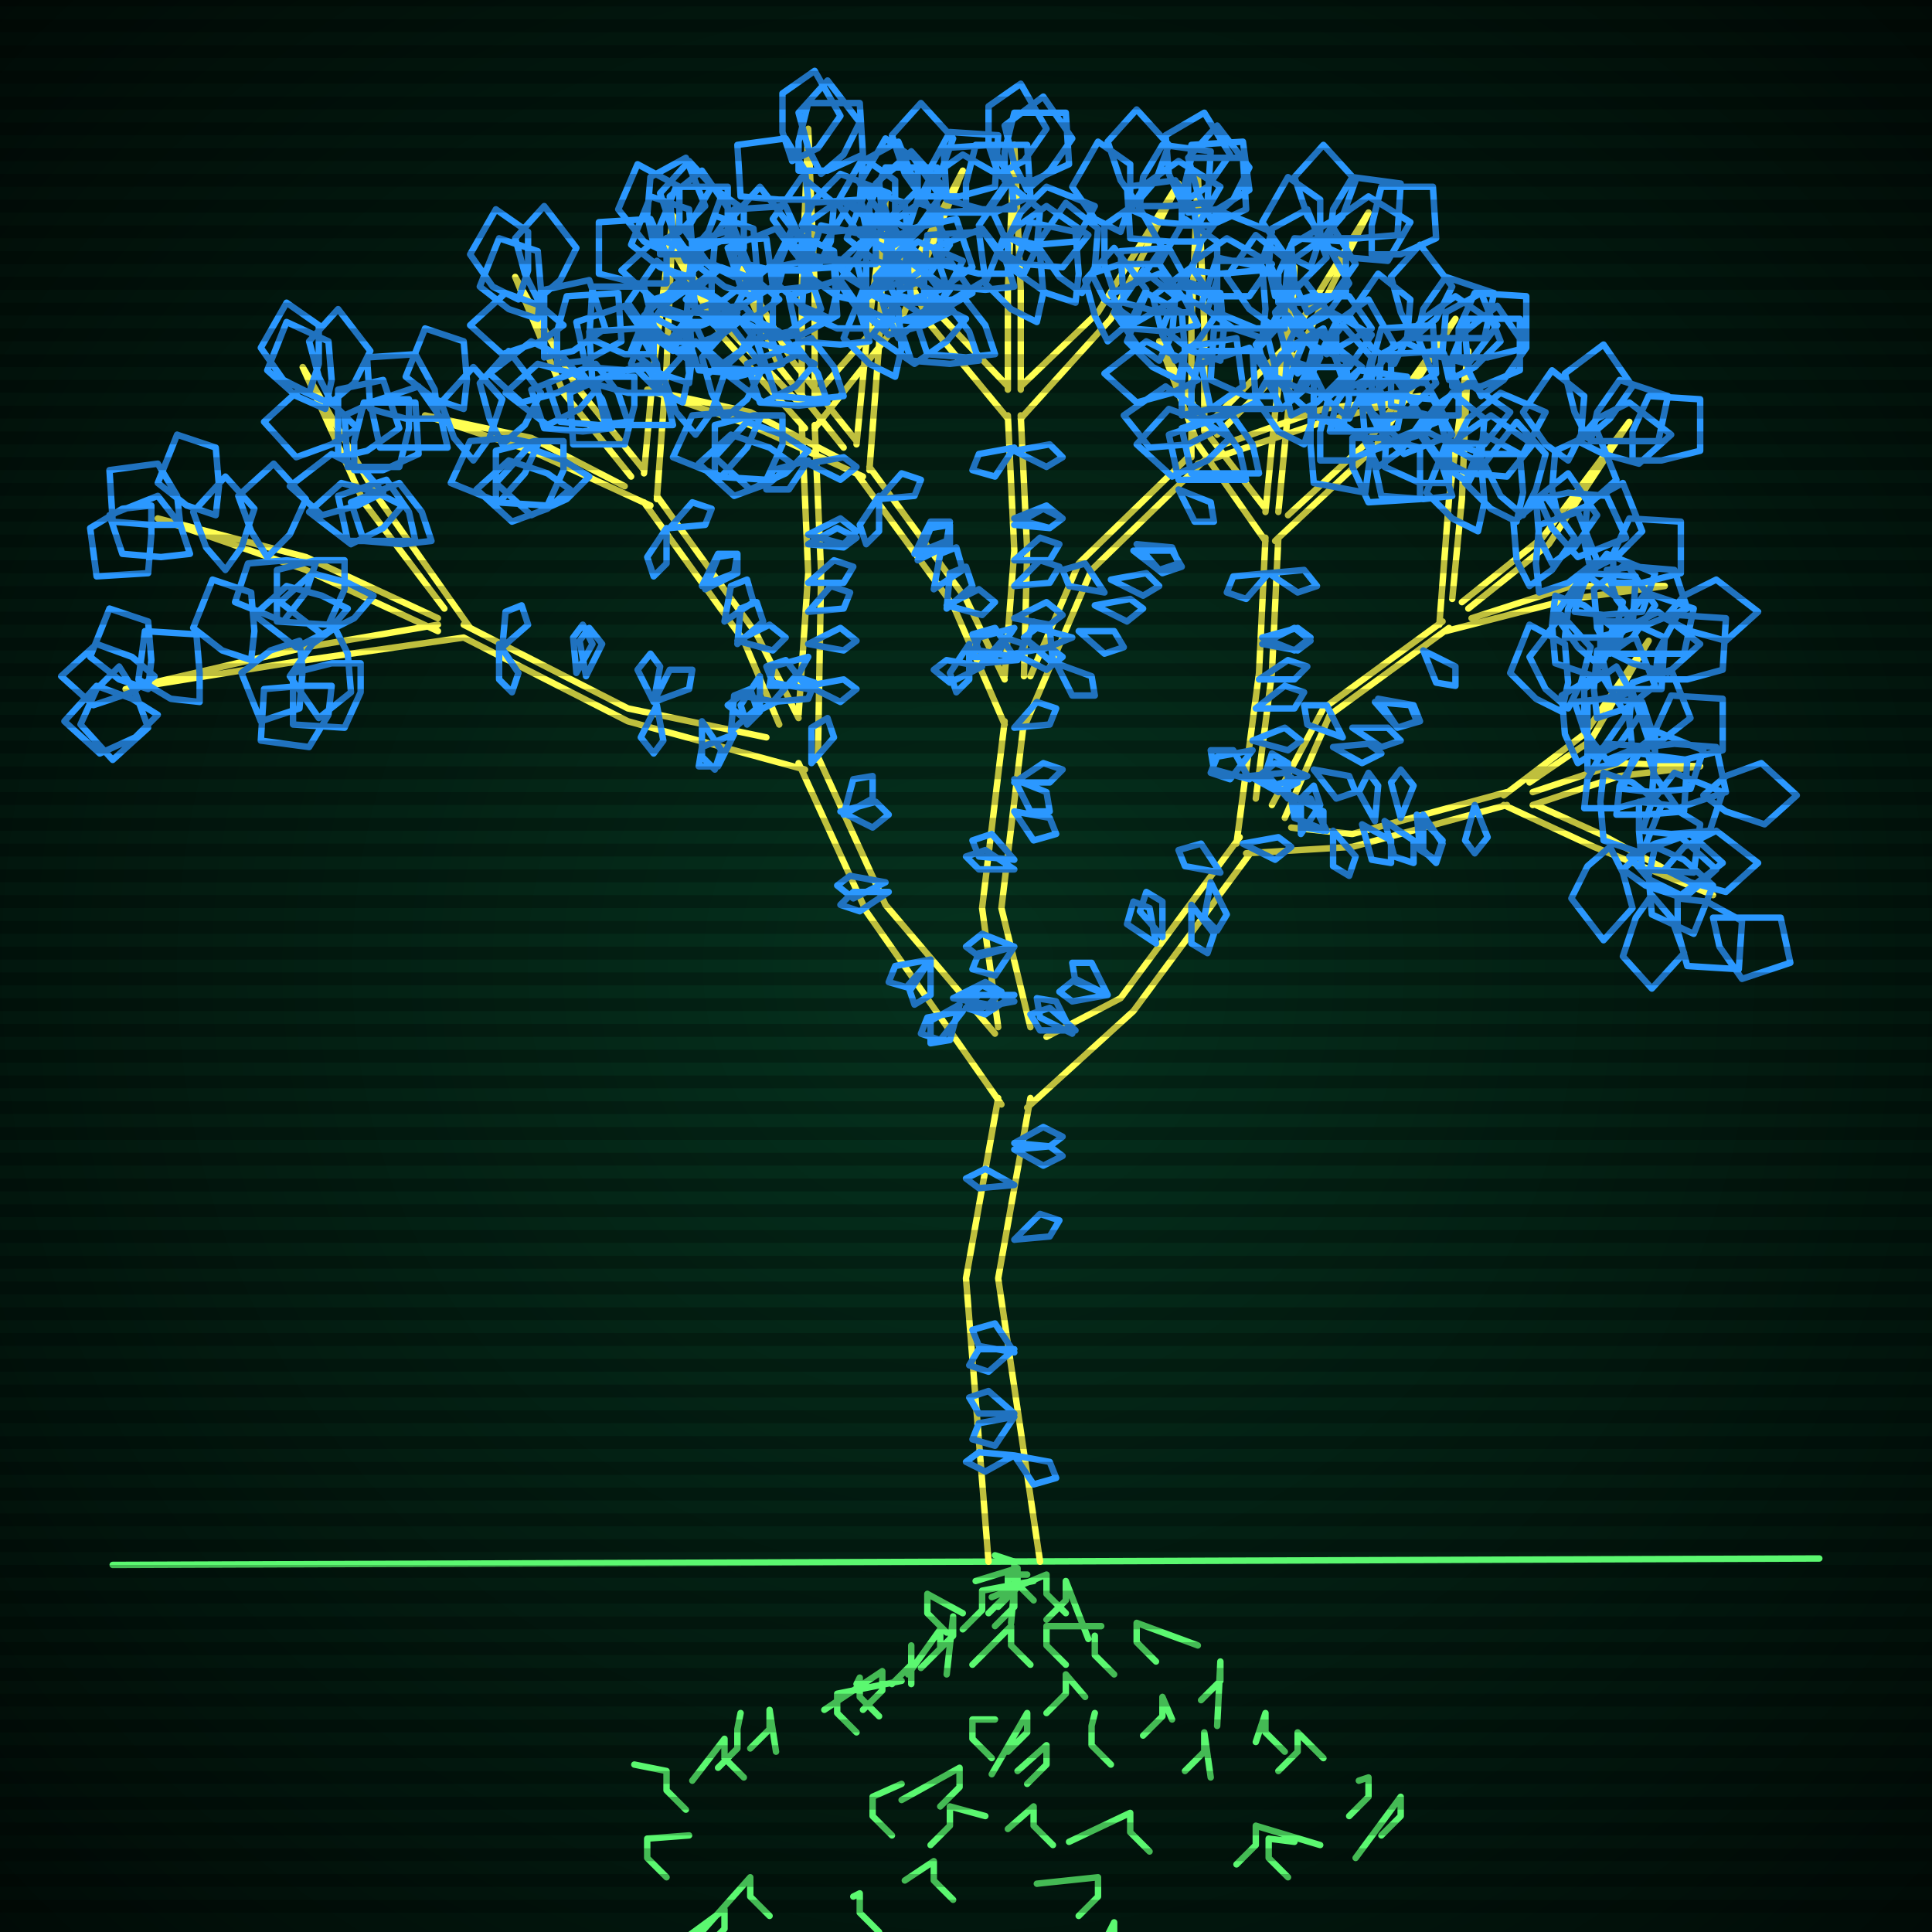 <svg xmlns="http://www.w3.org/2000/svg"
             width="600" height="600"
            >
    
            <style>
                @keyframes glow {0 % {opacity: 0.6;}
                3% {opacity: 0.9;} 30% {opacity: 0.6} 70% {opacity: 0.9}}
    
                .flicker {
                animation: glow 3s linear infinite alternate;
                animation-duration: 1.5s;
                animation-delay: 1.3s;
            }
    
    
            </style>
    
            <defs>
                <radialGradient id="screenGradient"
                                r="100%"
                >
                    <stop offset="0%" stop-color="#05321e"/>
                    <stop offset="90%" stop-color="black"/>
    
                </radialGradient>
            </defs>
    
            <rect
                fill="black"
                width="600" height="600"/>
    
            <rect
                className="flicker"
                fill="url(#screenGradient)"
                width="600" height="600"/>
    
    
            <path
                id="ground-path"
                className="flicker"
                style="fill: none;stroke: #5bf870;stroke-width:2px;stroke-linecap:round;stroke-linejoin:round;stroke-miterlimit:4;stroke-dasharray:none"
                d="M 35 486 L 565 484 "
            />
            <path
                id="branch-path"
                className="flicker"
                style="fill: none;stroke: #ffff52;stroke-width:2px;stroke-linecap:round;stroke-linejoin:round;stroke-miterlimit:4;stroke-dasharray:none"
                d="M 307 485 L 300 397 L 310 341 M 320 341 L 310 397 L 323 485 M 311 343 L 269 283 L 248 237 M 254 235 L 275 281 L 309 321 M 250 239 L 195 224 L 144 198 M 144 194 L 195 220 L 238 229 M 144 198 L 95 205 L 39 214 L 95 201 L 136 194 M 136 196 L 95 177 L 49 161 L 95 173 L 136 192 M 138 189 L 113 156 L 94 114 L 117 154 L 146 195 M 242 225 L 231 199 L 200 156 M 204 154 L 235 197 L 248 223 M 202 157 L 165 140 L 132 129 L 165 136 L 194 151 M 196 148 L 175 122 L 160 86 L 179 120 L 200 146 M 200 147 L 203 114 L 209 67 L 207 114 L 204 155 M 248 222 L 251 178 L 249 132 M 253 132 L 255 178 L 254 236 M 250 133 L 224 104 L 207 74 L 226 102 L 248 125 M 249 124 L 249 89 L 251 40 L 253 89 L 253 124 M 253 123 L 276 97 L 299 53 L 280 99 L 253 133 M 310 319 L 305 282 L 312 224 M 318 224 L 311 282 L 320 319 M 312 225 L 296 188 L 266 147 M 270 145 L 300 186 L 312 211 M 268 148 L 233 132 L 201 121 L 233 128 L 260 142 M 262 139 L 242 114 L 228 80 L 246 112 L 266 137 M 266 138 L 269 107 L 275 62 L 273 107 L 270 146 M 312 210 L 315 171 L 313 129 M 317 129 L 319 171 L 318 210 M 313 130 L 289 101 L 275 71 L 293 99 L 313 120 M 313 121 L 313 90 L 315 45 L 317 90 L 317 121 M 317 120 L 341 97 L 366 57 L 345 99 L 317 130 M 320 210 L 335 175 L 370 141 M 374 143 L 339 177 L 318 226 M 370 142 L 370 101 L 372 54 L 374 101 L 374 134 M 374 133 L 399 108 L 425 66 L 403 110 L 378 135 M 380 138 L 411 127 L 441 123 L 411 131 L 372 144 M 325 322 L 348 310 L 385 260 M 389 264 L 352 314 L 319 344 M 384 262 L 391 209 L 393 167 M 397 167 L 395 209 L 390 248 M 393 168 L 372 138 L 360 106 L 376 136 L 393 158 M 393 159 L 396 128 L 402 83 L 400 128 L 397 159 M 400 160 L 425 137 L 452 99 L 427 139 L 396 168 M 395 250 L 411 220 L 448 193 M 450 195 L 413 222 L 399 254 M 447 194 L 450 155 L 456 109 L 454 155 L 451 186 M 454 187 L 479 167 L 506 131 L 481 169 L 456 189 M 457 192 L 488 182 L 517 182 L 488 186 L 449 196 M 401 257 L 420 259 L 468 246 M 468 250 L 420 263 L 387 265 M 467 247 L 492 228 L 512 199 L 494 230 L 475 243 M 476 246 L 503 237 L 528 238 L 503 241 L 476 250 M 477 250 L 497 259 L 532 278 L 495 263 L 467 250 "
            />
            <path
                id="leaf-path"
                className="flicker"
                style="fill: none;stroke: #2b98ff;stroke-width:2px;stroke-linecap:round;stroke-linejoin:round;stroke-miterlimit:4;stroke-dasharray:none"
                d="M 315 452 L 306 457 L 300 454 L 304 451 L 315 452 M 315 420 L 304 418 L 302 413 L 309 411 L 315 420 M 315 357 L 326 356 L 330 359 L 324 362 L 315 357 M 315 385 L 323 377 L 329 379 L 326 384 L 315 385 M 315 440 L 309 449 L 302 447 L 304 442 L 315 440 M 315 452 L 326 454 L 328 459 L 321 461 L 315 452 M 315 355 L 324 350 L 330 353 L 326 356 L 315 355 M 315 419 L 307 426 L 301 424 L 304 419 L 315 419 M 315 439 L 304 439 L 301 434 L 307 432 L 315 439 M 315 368 L 304 369 L 300 366 L 306 363 L 315 368 M 296 310 L 306 305 L 311 308 L 307 312 L 296 310 M 262 253 L 265 242 L 271 241 L 271 248 L 262 253 M 289 298 L 289 309 L 284 312 L 282 306 L 289 298 M 299 314 L 292 323 L 286 321 L 288 316 L 299 314 M 275 274 L 265 279 L 260 275 L 264 272 L 275 274 M 261 252 L 272 249 L 276 253 L 271 257 L 261 252 M 252 237 L 252 226 L 257 223 L 259 229 L 252 237 M 298 312 L 295 323 L 289 324 L 289 317 L 298 312 M 289 298 L 283 307 L 276 305 L 278 300 L 289 298 M 276 277 L 267 283 L 261 281 L 265 277 L 276 277 M 204 219 L 206 230 L 203 234 L 199 229 L 204 219 M 203 218 L 208 208 L 215 208 L 214 214 L 203 218 M 155 200 L 161 209 L 159 215 L 155 211 L 155 200 M 227 227 L 228 216 L 233 214 L 235 220 L 227 227 M 182 210 L 180 199 L 183 195 L 187 200 L 182 210 M 203 218 L 198 208 L 202 203 L 205 207 L 203 218 M 218 224 L 224 233 L 222 239 L 218 235 L 218 224 M 228 228 L 223 238 L 217 238 L 218 232 L 228 228 M 156 201 L 157 190 L 162 188 L 164 194 L 156 201 M 179 209 L 178 198 L 181 194 L 184 200 L 179 209 M 46 214 L 37 211 L 28 204 L 34 189 L 46 193 L 47 205 L 46 214 M 37 207 L 42 215 L 46 226 L 35 236 L 25 225 L 30 214 L 37 207 M 112 206 L 112 215 L 107 226 L 91 225 L 91 209 L 103 206 L 112 206 M 62 218 L 53 217 L 43 211 L 45 196 L 61 197 L 62 209 L 62 218 M 48 210 L 41 215 L 29 219 L 19 210 L 30 200 L 41 204 L 48 210 M 93 199 L 94 208 L 93 220 L 81 224 L 75 209 L 84 202 L 93 199 M 78 205 L 69 202 L 60 195 L 66 180 L 78 184 L 79 196 L 78 205 M 49 222 L 42 229 L 31 234 L 20 224 L 30 213 L 41 217 L 49 222 M 104 195 L 108 203 L 109 215 L 99 223 L 90 210 L 97 200 L 104 195 M 103 213 L 102 222 L 96 232 L 81 230 L 82 214 L 94 213 L 103 213 M 47 157 L 47 166 L 46 178 L 30 179 L 28 164 L 38 158 L 47 157 M 116 185 L 110 192 L 100 197 L 87 187 L 97 178 L 108 181 L 116 185 M 70 177 L 64 170 L 60 159 L 70 148 L 79 158 L 75 170 L 70 177 M 56 163 L 47 163 L 35 162 L 34 146 L 49 144 L 55 154 L 56 163 M 98 175 L 95 184 L 88 193 L 73 187 L 77 175 L 89 174 L 98 175 M 83 173 L 78 165 L 74 154 L 85 144 L 95 155 L 90 166 L 83 173 M 59 172 L 50 173 L 38 172 L 34 160 L 49 154 L 56 163 L 59 172 M 107 174 L 107 183 L 102 194 L 86 193 L 86 177 L 98 174 L 107 174 M 108 189 L 102 196 L 92 201 L 79 191 L 89 182 L 100 185 L 108 189 M 67 160 L 58 157 L 49 150 L 55 135 L 67 139 L 68 151 L 67 160 M 134 168 L 125 169 L 113 168 L 109 156 L 124 150 L 131 159 L 134 168 M 105 142 L 105 133 L 105 121 L 119 118 L 124 133 L 114 140 L 105 142 M 96 122 L 88 118 L 81 108 L 89 94 L 99 101 L 99 113 L 96 122 M 119 153 L 111 157 L 100 160 L 90 151 L 103 141 L 113 146 L 119 153 M 110 146 L 110 137 L 113 125 L 129 125 L 130 141 L 119 146 L 110 146 M 101 127 L 92 123 L 83 115 L 89 100 L 102 106 L 103 118 L 101 127 M 125 157 L 119 164 L 109 169 L 96 159 L 106 150 L 117 153 L 125 157 M 129 168 L 120 168 L 108 168 L 105 154 L 120 149 L 127 159 L 129 168 M 103 125 L 99 117 L 96 106 L 105 96 L 115 109 L 110 119 L 103 125 M 111 133 L 103 138 L 92 142 L 82 131 L 93 121 L 104 126 L 111 133 M 229 199 L 239 194 L 244 198 L 240 202 L 229 199 M 207 164 L 207 175 L 203 179 L 201 173 L 207 164 M 240 218 L 247 210 L 253 212 L 251 217 L 240 218 M 219 183 L 223 173 L 229 172 L 229 178 L 219 183 M 229 200 L 230 189 L 235 187 L 237 193 L 229 200 M 236 210 L 236 221 L 232 225 L 230 219 L 236 210 M 241 218 L 231 223 L 226 219 L 230 216 L 241 218 M 208 164 L 215 156 L 221 158 L 219 163 L 208 164 M 218 182 L 223 172 L 229 172 L 228 178 L 218 182 M 225 193 L 227 182 L 232 180 L 234 187 L 225 193 M 127 124 L 127 133 L 124 145 L 108 145 L 107 129 L 118 124 L 127 124 M 183 148 L 176 155 L 165 160 L 154 150 L 164 139 L 175 143 L 183 148 M 147 143 L 141 136 L 137 125 L 147 114 L 156 124 L 152 136 L 147 143 M 136 130 L 126 130 L 115 127 L 114 111 L 129 110 L 135 121 L 136 130 M 167 138 L 163 147 L 155 156 L 140 150 L 146 137 L 158 136 L 167 138 M 156 138 L 152 130 L 149 119 L 158 109 L 168 122 L 163 132 L 156 138 M 139 139 L 130 139 L 118 139 L 115 125 L 130 120 L 137 130 L 139 139 M 175 137 L 175 146 L 170 157 L 154 156 L 154 140 L 166 137 L 175 137 M 177 152 L 170 158 L 159 162 L 148 152 L 158 143 L 170 147 L 177 152 M 144 127 L 135 124 L 126 117 L 132 102 L 144 106 L 145 118 L 144 127 M 195 131 L 186 132 L 174 131 L 170 119 L 185 113 L 192 122 L 195 131 M 169 111 L 169 102 L 169 90 L 183 87 L 188 102 L 178 109 L 169 111 M 161 93 L 153 89 L 146 79 L 154 65 L 164 72 L 164 84 L 161 93 M 181 118 L 173 122 L 162 125 L 152 116 L 165 106 L 175 111 L 181 118 M 173 113 L 173 103 L 176 92 L 192 91 L 193 106 L 182 112 L 173 113 M 167 99 L 158 96 L 149 89 L 155 74 L 167 78 L 168 90 L 167 99 M 186 120 L 180 127 L 170 132 L 157 122 L 167 113 L 178 116 L 186 120 M 190 133 L 181 134 L 169 133 L 165 121 L 180 115 L 187 124 L 190 133 M 167 93 L 163 85 L 160 74 L 169 64 L 179 77 L 174 87 L 167 93 M 175 101 L 168 106 L 156 110 L 146 101 L 157 91 L 168 95 L 175 101 M 205 97 L 209 89 L 219 81 L 233 87 L 226 100 L 214 100 L 205 97 M 203 76 L 201 67 L 202 55 L 213 49 L 219 64 L 211 72 L 203 76 M 203 110 L 194 110 L 183 105 L 184 89 L 200 89 L 203 101 L 203 110 M 201 102 L 206 95 L 216 88 L 229 97 L 221 107 L 209 106 L 201 102 M 213 81 L 209 73 L 208 61 L 218 53 L 227 66 L 220 76 L 213 81 M 204 114 L 195 115 L 182 114 L 179 100 L 194 95 L 201 105 L 204 114 M 212 125 L 204 121 L 196 113 L 202 98 L 213 104 L 214 116 L 212 125 M 205 79 L 205 70 L 210 58 L 226 58 L 226 74 L 214 79 L 205 79 M 207 88 L 198 88 L 186 85 L 186 69 L 202 68 L 207 79 L 207 88 M 209 109 L 202 104 L 195 94 L 204 81 L 214 89 L 213 101 L 209 109 M 251 143 L 245 152 L 238 152 L 240 146 L 251 143 M 251 213 L 262 211 L 266 214 L 261 218 L 251 213 M 251 169 L 260 164 L 266 167 L 262 170 L 251 169 M 251 190 L 258 182 L 264 184 L 262 189 L 251 190 M 251 204 L 246 213 L 239 213 L 240 207 L 251 204 M 251 214 L 240 212 L 238 207 L 244 205 L 251 214 M 251 144 L 262 142 L 266 145 L 261 149 L 251 144 M 251 166 L 261 161 L 266 165 L 262 169 L 251 166 M 251 181 L 259 174 L 265 176 L 262 181 L 251 181 M 251 200 L 261 195 L 266 199 L 262 202 L 251 200 M 243 113 L 234 115 L 222 114 L 216 101 L 231 95 L 239 104 L 243 113 M 216 96 L 215 87 L 216 75 L 228 71 L 234 86 L 225 93 L 216 96 M 208 79 L 200 75 L 192 65 L 198 51 L 211 58 L 211 70 L 208 79 M 229 100 L 221 105 L 210 109 L 200 98 L 211 88 L 222 93 L 229 100 M 221 96 L 221 87 L 222 75 L 238 74 L 240 89 L 230 95 L 221 96 M 214 86 L 205 83 L 196 76 L 202 61 L 214 65 L 215 77 L 214 86 M 235 102 L 230 109 L 220 116 L 207 107 L 215 97 L 227 98 L 235 102 M 238 115 L 229 116 L 217 115 L 213 103 L 228 97 L 235 106 L 238 115 M 214 79 L 209 72 L 205 60 L 214 50 L 224 61 L 220 72 L 214 79 M 222 84 L 215 89 L 203 93 L 193 84 L 204 74 L 215 78 L 222 84 M 249 70 L 253 62 L 261 54 L 276 60 L 270 71 L 258 72 L 249 70 M 246 50 L 243 41 L 243 29 L 253 22 L 261 36 L 254 46 L 246 50 M 249 84 L 240 84 L 228 81 L 228 65 L 244 64 L 249 75 L 249 84 M 246 76 L 251 69 L 261 62 L 274 71 L 266 81 L 254 80 L 246 76 M 255 54 L 251 46 L 248 35 L 257 25 L 267 38 L 262 48 L 255 54 M 251 89 L 242 90 L 230 89 L 226 77 L 241 71 L 248 80 L 251 89 M 258 99 L 249 95 L 240 87 L 246 72 L 259 78 L 260 90 L 258 99 M 248 53 L 248 44 L 251 32 L 267 32 L 268 48 L 257 53 L 248 53 M 251 62 L 242 62 L 230 61 L 229 45 L 244 43 L 250 53 L 251 62 M 254 83 L 247 78 L 240 68 L 249 55 L 259 63 L 258 75 L 254 83 M 288 61 L 289 52 L 295 41 L 310 42 L 309 58 L 298 61 L 288 61 M 271 91 L 263 86 L 256 76 L 264 63 L 276 70 L 275 82 L 271 91 M 274 84 L 283 81 L 295 81 L 302 91 L 288 99 L 278 92 L 274 84 M 300 66 L 300 57 L 303 45 L 319 45 L 320 61 L 309 66 L 300 66 M 269 94 L 260 92 L 250 85 L 255 70 L 269 73 L 269 85 L 269 94 M 279 105 L 275 97 L 272 86 L 281 76 L 291 89 L 286 99 L 279 105 M 285 63 L 289 55 L 299 48 L 313 56 L 306 66 L 294 66 L 285 63 M 282 71 L 274 67 L 267 57 L 275 43 L 285 50 L 285 62 L 282 71 M 280 90 L 277 81 L 277 69 L 287 62 L 295 76 L 288 86 L 280 90 M 286 61 L 281 54 L 277 42 L 286 32 L 296 43 L 292 54 L 286 61 M 315 243 L 324 237 L 330 239 L 326 243 L 315 243 M 315 294 L 309 303 L 302 301 L 304 296 L 315 294 M 315 311 L 304 313 L 300 310 L 305 306 L 315 311 M 315 267 L 304 266 L 302 261 L 308 259 L 315 267 M 315 242 L 325 246 L 326 252 L 320 252 L 315 242 M 315 226 L 322 218 L 328 220 L 326 225 L 315 226 M 315 309 L 306 315 L 300 313 L 304 309 L 315 309 M 315 294 L 304 297 L 300 294 L 305 290 L 315 294 M 315 270 L 304 270 L 300 266 L 306 264 L 315 270 M 315 252 L 326 254 L 328 259 L 321 261 L 315 252 M 294 188 L 304 183 L 309 187 L 305 191 L 294 188 M 273 154 L 273 165 L 269 169 L 267 163 L 273 154 M 305 206 L 312 198 L 318 200 L 316 205 L 305 206 M 285 174 L 289 164 L 295 163 L 295 169 L 285 174 M 294 189 L 295 178 L 300 176 L 302 182 L 294 189 M 301 200 L 301 211 L 297 215 L 295 209 L 301 200 M 305 207 L 295 212 L 290 208 L 294 205 L 305 207 M 273 155 L 280 147 L 286 149 L 284 154 L 273 155 M 284 172 L 289 162 L 295 162 L 294 168 L 284 172 M 290 183 L 292 172 L 297 170 L 299 177 L 290 183 M 197 117 L 197 126 L 194 138 L 178 138 L 177 122 L 188 117 L 197 117 M 251 140 L 244 147 L 233 152 L 222 142 L 232 131 L 243 135 L 251 140 M 216 135 L 210 128 L 206 117 L 216 106 L 225 116 L 221 128 L 216 135 M 205 122 L 195 122 L 184 119 L 183 103 L 198 102 L 204 113 L 205 122 M 236 130 L 232 139 L 224 148 L 209 142 L 215 129 L 227 128 L 236 130 M 225 130 L 221 122 L 218 111 L 227 101 L 237 114 L 232 124 L 225 130 M 209 132 L 200 132 L 188 132 L 185 118 L 200 113 L 207 123 L 209 132 M 243 129 L 243 138 L 238 149 L 222 148 L 222 132 L 234 129 L 243 129 M 246 144 L 239 150 L 228 154 L 217 144 L 227 135 L 239 139 L 246 144 M 214 119 L 205 116 L 196 109 L 202 94 L 214 98 L 215 110 L 214 119 M 262 123 L 253 124 L 241 123 L 237 111 L 252 105 L 259 114 L 262 123 M 236 105 L 236 96 L 236 84 L 250 81 L 255 96 L 245 103 L 236 105 M 228 86 L 220 82 L 213 72 L 221 58 L 231 65 L 231 77 L 228 86 M 248 110 L 240 114 L 229 117 L 219 108 L 232 98 L 242 103 L 248 110 M 240 105 L 240 95 L 243 84 L 259 83 L 260 98 L 249 104 L 240 105 M 234 92 L 225 89 L 216 82 L 222 67 L 234 71 L 235 83 L 234 92 M 253 113 L 247 120 L 237 125 L 224 115 L 234 106 L 245 109 L 253 113 M 257 125 L 248 126 L 236 125 L 232 113 L 247 107 L 254 116 L 257 125 M 234 87 L 230 79 L 227 68 L 236 58 L 246 71 L 241 81 L 234 87 M 242 93 L 235 98 L 223 102 L 213 93 L 224 83 L 235 87 L 242 93 M 271 91 L 275 83 L 285 75 L 299 81 L 292 94 L 280 94 L 271 91 M 269 71 L 267 62 L 268 50 L 279 44 L 285 59 L 277 67 L 269 71 M 269 102 L 260 102 L 249 97 L 250 81 L 266 81 L 269 93 L 269 102 M 267 95 L 272 88 L 282 81 L 295 90 L 287 100 L 275 99 L 267 95 M 278 76 L 274 68 L 273 56 L 283 48 L 292 61 L 285 71 L 278 76 M 270 106 L 261 107 L 248 106 L 245 92 L 260 87 L 267 97 L 270 106 M 278 117 L 270 113 L 262 105 L 268 90 L 279 96 L 280 108 L 278 117 M 270 73 L 270 64 L 275 52 L 291 52 L 291 68 L 279 73 L 270 73 M 272 82 L 263 82 L 251 79 L 251 63 L 267 62 L 272 73 L 272 82 M 275 102 L 268 97 L 261 87 L 270 74 L 280 82 L 279 94 L 275 102 M 315 139 L 309 148 L 302 146 L 304 141 L 315 139 M 315 203 L 326 201 L 330 204 L 325 208 L 315 203 M 315 163 L 324 158 L 330 161 L 326 164 L 315 163 M 315 182 L 323 174 L 329 176 L 326 181 L 315 182 M 315 195 L 309 204 L 302 204 L 304 198 L 315 195 M 315 204 L 304 202 L 302 197 L 309 195 L 315 204 M 315 140 L 326 138 L 330 142 L 325 145 L 315 140 M 315 161 L 325 157 L 330 161 L 326 164 L 315 161 M 315 174 L 323 167 L 329 169 L 326 174 L 315 174 M 315 192 L 325 187 L 330 191 L 326 194 L 315 192 M 309 110 L 300 111 L 288 110 L 284 98 L 299 92 L 306 101 L 309 110 M 283 93 L 282 84 L 283 71 L 297 68 L 302 83 L 292 90 L 283 93 M 275 77 L 267 73 L 260 63 L 268 49 L 278 56 L 278 68 L 275 77 M 295 97 L 287 101 L 276 104 L 266 95 L 279 85 L 289 90 L 295 97 M 287 94 L 287 85 L 288 73 L 304 72 L 306 87 L 296 93 L 287 94 M 281 84 L 272 81 L 263 74 L 269 59 L 281 63 L 282 75 L 281 84 M 300 99 L 294 106 L 284 113 L 271 104 L 280 92 L 292 95 L 300 99 M 304 112 L 295 113 L 283 112 L 279 100 L 294 94 L 301 103 L 304 112 M 281 76 L 276 68 L 272 57 L 283 47 L 293 58 L 288 69 L 281 76 M 289 82 L 282 87 L 270 91 L 260 82 L 271 72 L 282 76 L 289 82 M 313 74 L 317 66 L 325 58 L 340 64 L 334 75 L 322 76 L 313 74 M 310 54 L 307 45 L 307 33 L 317 26 L 325 40 L 318 50 L 310 54 M 313 85 L 304 85 L 292 82 L 292 66 L 308 65 L 313 76 L 313 85 M 310 78 L 315 71 L 325 64 L 338 73 L 330 83 L 318 82 L 310 78 M 319 59 L 315 51 L 312 39 L 324 30 L 333 43 L 326 53 L 319 59 M 315 89 L 306 90 L 294 89 L 290 77 L 305 71 L 312 80 L 315 89 M 322 100 L 314 96 L 306 88 L 312 73 L 323 79 L 324 91 L 322 100 M 312 56 L 312 47 L 315 35 L 331 35 L 332 51 L 321 56 L 312 56 M 315 65 L 305 65 L 294 62 L 293 46 L 308 45 L 314 56 L 315 65 M 318 85 L 311 80 L 304 70 L 313 57 L 323 65 L 322 77 L 318 85 M 354 64 L 355 55 L 361 45 L 376 47 L 375 63 L 363 64 L 354 64 M 336 91 L 329 86 L 322 76 L 331 63 L 341 71 L 340 83 L 336 91 M 339 85 L 348 82 L 360 82 L 367 92 L 353 100 L 343 93 L 339 85 M 367 70 L 367 61 L 370 49 L 386 49 L 387 65 L 376 70 L 367 70 M 334 94 L 325 91 L 315 84 L 320 69 L 334 72 L 335 85 L 334 94 M 344 106 L 340 98 L 337 87 L 346 77 L 356 90 L 351 100 L 344 106 M 351 65 L 356 57 L 366 50 L 379 58 L 372 70 L 360 69 L 351 65 M 348 72 L 340 68 L 333 58 L 341 44 L 351 51 L 351 63 L 348 72 M 346 91 L 343 82 L 343 70 L 353 63 L 361 77 L 354 87 L 346 91 M 353 63 L 348 56 L 344 44 L 353 34 L 363 45 L 359 56 L 353 63 M 328 206 L 339 210 L 340 216 L 333 216 L 328 206 M 352 171 L 364 171 L 367 176 L 361 178 L 352 171 M 340 188 L 351 186 L 355 189 L 350 193 L 340 188 M 333 198 L 323 202 L 318 198 L 322 195 L 333 198 M 327 206 L 319 199 L 321 193 L 326 195 L 327 206 M 366 152 L 376 156 L 377 162 L 371 162 L 366 152 M 353 169 L 364 170 L 366 175 L 360 177 L 353 169 M 345 180 L 356 178 L 360 182 L 355 185 L 345 180 M 335 196 L 346 196 L 349 201 L 343 203 L 335 196 M 343 184 L 332 182 L 330 177 L 337 175 L 343 184 M 370 84 L 373 75 L 380 66 L 395 72 L 391 84 L 379 85 L 370 84 M 367 63 L 363 54 L 362 42 L 374 35 L 382 48 L 375 58 L 367 63 M 370 97 L 360 97 L 349 94 L 348 78 L 363 77 L 369 88 L 370 97 M 367 89 L 371 81 L 381 74 L 395 82 L 388 92 L 376 92 L 367 89 M 376 68 L 372 60 L 369 49 L 378 39 L 388 52 L 383 62 L 376 68 M 372 101 L 363 103 L 351 102 L 345 91 L 360 85 L 368 93 L 372 101 M 379 112 L 370 109 L 361 102 L 367 87 L 379 91 L 380 103 L 379 112 M 369 66 L 369 57 L 370 45 L 386 44 L 388 59 L 378 65 L 369 66 M 372 75 L 363 75 L 351 74 L 350 58 L 365 56 L 371 66 L 372 75 M 375 96 L 367 92 L 360 82 L 368 68 L 378 75 L 378 87 L 375 96 M 413 74 L 414 65 L 420 55 L 435 57 L 434 73 L 422 74 L 413 74 M 395 101 L 388 96 L 381 86 L 390 73 L 400 81 L 399 93 L 395 101 M 398 95 L 407 92 L 419 92 L 426 102 L 412 110 L 402 103 L 398 95 M 426 79 L 426 70 L 429 58 L 445 58 L 446 74 L 435 79 L 426 79 M 392 105 L 383 102 L 373 95 L 378 80 L 392 83 L 393 96 L 392 105 M 403 116 L 399 108 L 396 97 L 405 87 L 415 100 L 410 110 L 403 116 M 410 76 L 415 68 L 425 61 L 438 69 L 431 81 L 419 80 L 410 76 M 407 83 L 399 79 L 392 69 L 400 55 L 410 62 L 410 74 L 407 83 M 404 102 L 401 93 L 401 81 L 411 74 L 419 88 L 412 98 L 404 102 M 411 74 L 406 67 L 402 55 L 411 45 L 421 56 L 417 67 L 411 74 M 401 129 L 399 120 L 400 108 L 411 102 L 417 117 L 409 125 L 401 129 M 407 129 L 416 131 L 426 138 L 424 153 L 408 150 L 407 138 L 407 129 M 441 133 L 446 126 L 456 119 L 469 128 L 461 138 L 449 137 L 441 133 M 398 127 L 394 119 L 391 108 L 400 98 L 410 111 L 405 121 L 398 127 M 410 143 L 410 134 L 413 122 L 429 122 L 430 138 L 419 143 L 410 143 M 422 120 L 431 118 L 443 119 L 449 130 L 434 136 L 426 128 L 422 120 M 418 121 L 415 112 L 415 100 L 425 93 L 433 107 L 426 117 L 418 121 M 413 134 L 415 125 L 422 115 L 437 117 L 434 133 L 422 134 L 413 134 M 426 123 L 426 113 L 429 102 L 445 101 L 446 116 L 435 122 L 426 123 M 420 136 L 429 136 L 441 139 L 441 155 L 425 156 L 420 145 L 420 136 M 344 309 L 333 311 L 329 308 L 334 304 L 344 309 M 333 321 L 323 316 L 322 310 L 328 311 L 333 321 M 361 291 L 354 283 L 356 277 L 361 280 L 361 291 M 376 274 L 381 284 L 378 289 L 374 285 L 376 274 M 386 262 L 397 260 L 401 263 L 396 267 L 386 262 M 334 320 L 323 320 L 320 315 L 326 313 L 334 320 M 344 309 L 334 305 L 333 299 L 339 299 L 344 309 M 359 293 L 350 287 L 352 280 L 357 282 L 359 293 M 370 281 L 377 290 L 375 296 L 370 293 L 370 281 M 379 271 L 368 269 L 366 264 L 373 262 L 379 271 M 394 178 L 387 186 L 381 184 L 383 179 L 394 178 M 388 241 L 399 240 L 403 243 L 397 246 L 388 241 M 392 200 L 402 195 L 407 199 L 403 202 L 392 200 M 390 220 L 399 213 L 405 215 L 402 220 L 390 220 M 389 233 L 382 242 L 376 240 L 378 235 L 389 233 M 388 242 L 377 239 L 376 233 L 383 233 L 388 242 M 394 178 L 405 177 L 409 182 L 403 184 L 394 178 M 392 198 L 403 195 L 407 198 L 402 202 L 392 198 M 391 211 L 400 205 L 406 207 L 402 211 L 391 211 M 389 230 L 399 226 L 404 230 L 400 233 L 389 230 M 391 147 L 382 147 L 370 147 L 367 133 L 382 128 L 389 138 L 391 147 M 367 129 L 367 120 L 368 108 L 384 105 L 386 120 L 376 127 L 367 129 M 360 112 L 353 107 L 346 97 L 355 84 L 365 92 L 364 104 L 360 112 M 377 134 L 369 138 L 357 139 L 349 129 L 362 120 L 372 127 L 377 134 M 370 130 L 370 121 L 373 109 L 389 109 L 390 125 L 379 130 L 370 130 M 366 118 L 358 114 L 350 106 L 356 91 L 367 97 L 368 109 L 366 118 M 382 136 L 375 143 L 364 148 L 353 138 L 363 127 L 374 131 L 382 136 M 387 149 L 378 149 L 366 149 L 363 135 L 378 130 L 385 140 L 387 149 M 365 112 L 361 104 L 358 92 L 370 83 L 379 96 L 372 106 L 365 112 M 372 118 L 364 122 L 353 125 L 343 116 L 356 106 L 366 111 L 372 118 M 398 111 L 402 103 L 412 96 L 426 104 L 419 114 L 407 114 L 398 111 M 396 92 L 394 83 L 395 71 L 406 65 L 412 80 L 404 88 L 396 92 M 396 123 L 387 123 L 376 118 L 377 102 L 393 102 L 396 114 L 396 123 M 394 116 L 400 109 L 410 104 L 423 114 L 413 123 L 402 120 L 394 116 M 406 97 L 402 88 L 401 76 L 413 69 L 421 82 L 414 92 L 406 97 M 397 127 L 388 127 L 376 127 L 373 113 L 388 108 L 395 118 L 397 127 M 405 138 L 397 134 L 390 124 L 398 110 L 408 117 L 408 129 L 405 138 M 397 94 L 397 85 L 402 74 L 418 75 L 418 91 L 406 94 L 397 94 M 399 102 L 390 102 L 378 97 L 378 81 L 394 81 L 399 93 L 399 102 M 402 123 L 395 117 L 390 107 L 400 94 L 409 104 L 406 115 L 402 123 M 440 105 L 442 96 L 449 86 L 464 91 L 461 105 L 449 105 L 440 105 M 419 130 L 412 124 L 407 114 L 417 101 L 426 111 L 423 122 L 419 130 M 424 125 L 433 123 L 445 124 L 451 135 L 436 141 L 428 133 L 424 125 M 453 111 L 453 102 L 458 91 L 474 92 L 474 108 L 462 111 L 453 111 M 417 133 L 408 129 L 399 121 L 405 106 L 418 112 L 419 124 L 417 133 M 428 145 L 424 137 L 423 125 L 433 117 L 442 130 L 435 140 L 428 145 M 436 106 L 442 99 L 452 92 L 465 101 L 456 113 L 444 110 L 436 106 M 433 113 L 426 108 L 419 98 L 428 85 L 438 93 L 437 105 L 433 113 M 430 131 L 428 122 L 429 110 L 440 104 L 446 119 L 438 127 L 430 131 M 439 105 L 435 97 L 432 86 L 441 76 L 451 89 L 446 99 L 439 105 M 401 247 L 411 252 L 411 258 L 405 257 L 401 247 M 427 218 L 438 219 L 440 224 L 434 226 L 427 218 M 414 232 L 425 231 L 429 234 L 423 237 L 414 232 M 406 241 L 395 244 L 391 241 L 396 237 L 406 241 M 400 248 L 393 240 L 395 234 L 400 237 L 400 248 M 442 202 L 452 207 L 452 213 L 446 212 L 442 202 M 428 217 L 439 219 L 441 224 L 434 226 L 428 217 M 420 226 L 431 226 L 435 230 L 429 232 L 420 226 M 408 239 L 419 241 L 421 246 L 415 248 L 408 239 M 417 229 L 406 225 L 405 219 L 412 219 L 417 229 M 452 138 L 456 130 L 466 122 L 480 128 L 473 141 L 461 141 L 452 138 M 450 118 L 448 109 L 449 97 L 460 91 L 466 106 L 458 114 L 450 118 M 450 150 L 441 150 L 430 145 L 431 129 L 447 129 L 450 141 L 450 150 M 448 143 L 453 136 L 463 129 L 476 138 L 468 148 L 456 147 L 448 143 M 460 123 L 456 115 L 455 103 L 465 95 L 474 108 L 467 118 L 460 123 M 451 154 L 442 155 L 429 154 L 426 140 L 441 135 L 448 145 L 451 154 M 459 165 L 451 161 L 443 153 L 449 138 L 460 144 L 461 156 L 459 165 M 451 120 L 451 111 L 456 99 L 472 99 L 472 115 L 460 120 L 451 120 M 453 129 L 444 129 L 432 126 L 432 110 L 448 109 L 453 120 L 453 129 M 456 150 L 449 145 L 442 135 L 451 122 L 461 130 L 460 142 L 456 150 M 494 137 L 496 128 L 503 118 L 518 123 L 515 137 L 503 137 L 494 137 M 473 160 L 466 154 L 461 144 L 471 131 L 480 141 L 477 152 L 473 160 M 478 155 L 487 153 L 499 154 L 505 167 L 490 173 L 482 164 L 478 155 M 507 143 L 507 134 L 512 123 L 528 124 L 528 140 L 516 143 L 507 143 M 471 162 L 463 158 L 455 150 L 461 135 L 472 141 L 473 153 L 471 162 M 482 175 L 478 167 L 477 155 L 487 147 L 496 160 L 489 170 L 482 175 M 490 137 L 496 130 L 506 125 L 519 135 L 509 144 L 498 141 L 490 137 M 487 143 L 480 138 L 473 128 L 482 115 L 492 123 L 491 135 L 487 143 M 484 161 L 482 152 L 483 140 L 496 134 L 502 149 L 493 157 L 484 161 M 493 136 L 489 128 L 486 116 L 498 107 L 507 120 L 500 130 L 493 136 M 478 184 L 477 175 L 478 163 L 490 159 L 496 174 L 487 181 L 478 184 M 483 185 L 492 188 L 501 195 L 495 210 L 483 206 L 482 194 L 483 185 M 517 192 L 523 185 L 533 180 L 546 190 L 536 199 L 525 196 L 517 192 M 475 182 L 471 174 L 470 162 L 480 154 L 489 167 L 482 177 L 475 182 M 486 198 L 487 189 L 493 178 L 508 179 L 507 195 L 496 198 L 486 198 M 499 177 L 508 176 L 520 177 L 524 189 L 509 195 L 502 186 L 499 177 M 494 177 L 492 168 L 493 156 L 504 150 L 510 165 L 502 173 L 494 177 M 489 190 L 492 181 L 499 172 L 514 178 L 510 190 L 498 191 L 489 190 M 501 181 L 501 172 L 506 161 L 522 162 L 522 178 L 510 181 L 501 181 M 497 193 L 506 193 L 517 198 L 516 214 L 500 214 L 497 202 L 497 193 M 440 253 L 448 261 L 446 267 L 441 264 L 440 253 M 423 256 L 432 261 L 432 268 L 426 267 L 423 256 M 412 258 L 402 254 L 401 248 L 407 248 L 412 258 M 404 259 L 404 248 L 408 244 L 410 250 L 404 259 M 458 250 L 462 260 L 458 265 L 455 261 L 458 250 M 442 253 L 448 262 L 446 268 L 442 264 L 442 253 M 430 255 L 439 261 L 439 268 L 433 266 L 430 255 M 414 258 L 421 266 L 419 272 L 414 269 L 414 258 M 427 255 L 422 246 L 425 240 L 428 244 L 427 255 M 435 254 L 432 243 L 435 239 L 439 244 L 435 254 M 502 203 L 504 194 L 511 184 L 526 189 L 523 203 L 511 203 L 502 203 M 487 220 L 480 214 L 475 204 L 485 191 L 494 201 L 491 212 L 487 220 M 489 218 L 498 217 L 510 218 L 514 230 L 499 236 L 492 227 L 489 218 M 514 211 L 515 202 L 521 191 L 536 192 L 535 208 L 524 211 L 514 211 M 485 221 L 477 217 L 469 209 L 475 194 L 486 200 L 487 212 L 485 221 M 495 235 L 492 226 L 492 214 L 502 207 L 510 221 L 503 231 L 495 235 M 499 202 L 505 195 L 515 190 L 528 200 L 518 209 L 507 206 L 499 202 M 497 207 L 490 201 L 483 191 L 492 178 L 504 187 L 501 199 L 497 207 M 496 223 L 495 214 L 496 202 L 508 198 L 514 213 L 505 220 L 496 223 M 500 203 L 496 195 L 495 183 L 505 175 L 514 188 L 507 198 L 500 203 M 493 239 L 493 230 L 493 218 L 507 215 L 512 230 L 502 237 L 493 239 M 498 240 L 507 243 L 516 250 L 510 265 L 498 261 L 497 249 L 498 240 M 529 247 L 536 241 L 547 237 L 558 247 L 548 256 L 536 252 L 529 247 M 490 237 L 486 228 L 485 216 L 497 209 L 505 222 L 498 232 L 490 237 M 502 253 L 503 244 L 509 234 L 524 236 L 523 252 L 511 253 L 502 253 M 511 232 L 520 231 L 533 232 L 536 246 L 521 251 L 514 241 L 511 232 M 507 233 L 506 224 L 507 212 L 519 208 L 525 223 L 516 230 L 507 233 M 504 245 L 507 236 L 514 227 L 529 233 L 525 245 L 513 246 L 504 245 M 514 236 L 514 227 L 519 216 L 535 217 L 535 233 L 523 236 L 514 236 M 509 249 L 518 250 L 528 256 L 526 271 L 510 270 L 509 258 L 509 249 M 500 263 L 504 271 L 507 282 L 498 292 L 488 279 L 493 269 L 500 263 M 532 285 L 541 285 L 553 285 L 556 299 L 541 304 L 534 294 L 532 285 M 492 251 L 493 242 L 499 231 L 514 232 L 513 248 L 502 251 L 492 251 M 504 270 L 511 264 L 522 260 L 533 270 L 523 279 L 511 275 L 504 270 M 514 263 L 523 267 L 532 275 L 526 290 L 513 284 L 512 272 L 514 263 M 510 258 L 513 249 L 520 240 L 535 246 L 531 258 L 519 259 L 510 258 M 506 266 L 514 262 L 525 259 L 535 268 L 522 278 L 512 273 L 506 266 M 517 270 L 523 263 L 533 258 L 546 268 L 536 277 L 525 274 L 517 270 M 513 278 L 519 285 L 523 296 L 513 307 L 504 297 L 508 285 L 513 278 M 521 279 L 530 280 L 541 286 L 540 301 L 524 300 L 521 289 L 521 279 "
            />
            <path
                id="root-path"
                className="flicker"
                style="fill: none;stroke: #5bf870;stroke-width:2px;stroke-linecap:round;stroke-linejoin:round;stroke-miterlimit:4;stroke-dasharray:none"
                d="M 309 483 L 315 485 L 315 491 L 321 497 M 303 491 L 316 487 L 316 493 L 310 499 M 319 489 L 313 489 L 313 495 L 307 501 M 314 504 L 315 493 L 315 499 L 309 505 M 308 496 L 325 489 L 325 495 L 331 501 M 321 491 L 305 494 L 305 500 L 299 506 M 338 509 L 331 491 L 331 497 L 325 503 M 302 517 L 314 505 L 314 511 L 320 517 M 342 505 L 325 505 L 325 511 L 331 517 M 294 520 L 296 502 L 296 508 L 290 514 M 299 501 L 288 495 L 288 501 L 294 507 M 282 520 L 292 506 L 292 512 L 286 518 M 340 509 L 340 508 L 340 514 L 346 520 M 337 527 L 331 520 L 331 526 L 325 532 M 283 523 L 283 511 L 283 517 L 277 523 M 372 511 L 353 504 L 353 510 L 359 516 M 308 551 L 319 532 L 319 538 L 313 544 M 309 534 L 302 534 L 302 540 L 308 546 M 256 531 L 274 519 L 274 525 L 268 531 M 340 532 L 339 536 L 339 542 L 345 548 M 316 550 L 325 542 L 325 548 L 319 554 M 266 523 L 267 521 L 267 527 L 273 533 M 364 534 L 361 527 L 361 533 L 355 539 M 280 559 L 298 549 L 298 555 L 292 561 M 280 522 L 260 526 L 260 532 L 266 538 M 378 536 L 379 516 L 379 522 L 373 528 M 313 568 L 321 561 L 321 567 L 327 573 M 306 564 L 295 561 L 295 567 L 289 573 M 376 552 L 374 538 L 374 544 L 368 550 M 332 572 L 351 563 L 351 569 L 357 575 M 280 554 L 271 558 L 271 564 L 277 570 M 241 544 L 239 531 L 239 537 L 233 543 M 390 541 L 393 532 L 393 538 L 399 544 M 281 584 L 290 578 L 290 584 L 296 590 M 322 585 L 341 583 L 341 589 L 335 595 M 230 532 L 229 537 L 229 543 L 223 549 M 411 546 L 403 538 L 403 544 L 397 550 M 215 553 L 225 540 L 225 546 L 231 552 M 265 589 L 267 588 L 267 594 L 273 600 M 410 573 L 390 567 L 390 573 L 384 579 M 336 617 L 346 597 L 346 603 L 340 609 M 402 572 L 394 571 L 394 577 L 400 583 M 311 619 L 294 606 L 294 612 L 288 618 M 217 601 L 233 583 L 233 589 L 239 595 M 197 548 L 207 550 L 207 556 L 213 562 M 422 553 L 425 552 L 425 558 L 419 564 M 379 616 L 373 610 L 373 616 L 367 622 M 210 604 L 225 593 L 225 599 L 219 605 M 296 618 L 278 620 L 278 626 L 284 632 M 421 577 L 435 558 L 435 564 L 429 570 M 214 570 L 201 571 L 201 577 L 207 583 "
            />
    
    
            <g id="stripes"
            >
                <path
                    id="stripe-path"
                    style="stroke: rgba(0, 0, 0, 0.25);stroke-width:4px;"
                    d="M 0,0 L 600,0 M 0,8 L 600,8 M 0,16 L 600,16 M 0,24 L 600,24 M 0,32 L 600,32 M 0,40 L 600,40 M 0,48 L 600,48 M 0,56 L 600,56 M 0,64 L 600,64 M 0,72 L 600,72 M 0,80 L 600,80 M 0,88 L 600,88 M 0,96 L 600,96 M 0,104 L 600,104 M 0,112 L 600,112 M 0,120 L 600,120 M 0,128 L 600,128 M 0,136 L 600,136 M 0,144 L 600,144 M 0,152 L 600,152 M 0,160 L 600,160 M 0,168 L 600,168 M 0,176 L 600,176 M 0,184 L 600,184 M 0,192 L 600,192 M 0,200 L 600,200 M 0,208 L 600,208 M 0,216 L 600,216 M 0,224 L 600,224 M 0,232 L 600,232 M 0,240 L 600,240 M 0,248 L 600,248 M 0,256 L 600,256 M 0,264 L 600,264 M 0,272 L 600,272 M 0,280 L 600,280 M 0,288 L 600,288 M 0,296 L 600,296 M 0,304 L 600,304 M 0,312 L 600,312 M 0,320 L 600,320 M 0,328 L 600,328 M 0,336 L 600,336 M 0,344 L 600,344 M 0,352 L 600,352 M 0,360 L 600,360 M 0,368 L 600,368 M 0,376 L 600,376 M 0,384 L 600,384 M 0,392 L 600,392 M 0,400 L 600,400 M 0,408 L 600,408 M 0,416 L 600,416 M 0,424 L 600,424 M 0,432 L 600,432 M 0,440 L 600,440 M 0,448 L 600,448 M 0,456 L 600,456 M 0,464 L 600,464 M 0,472 L 600,472 M 0,480 L 600,480 M 0,488 L 600,488 M 0,496 L 600,496 M 0,504 L 600,504 M 0,512 L 600,512 M 0,520 L 600,520 M 0,528 L 600,528 M 0,536 L 600,536 M 0,544 L 600,544 M 0,552 L 600,552 M 0,560 L 600,560 M 0,568 L 600,568 M 0,576 L 600,576 M 0,584 L 600,584 M 0,592 L 600,592 z"
                />
            </g>
        </svg>
        